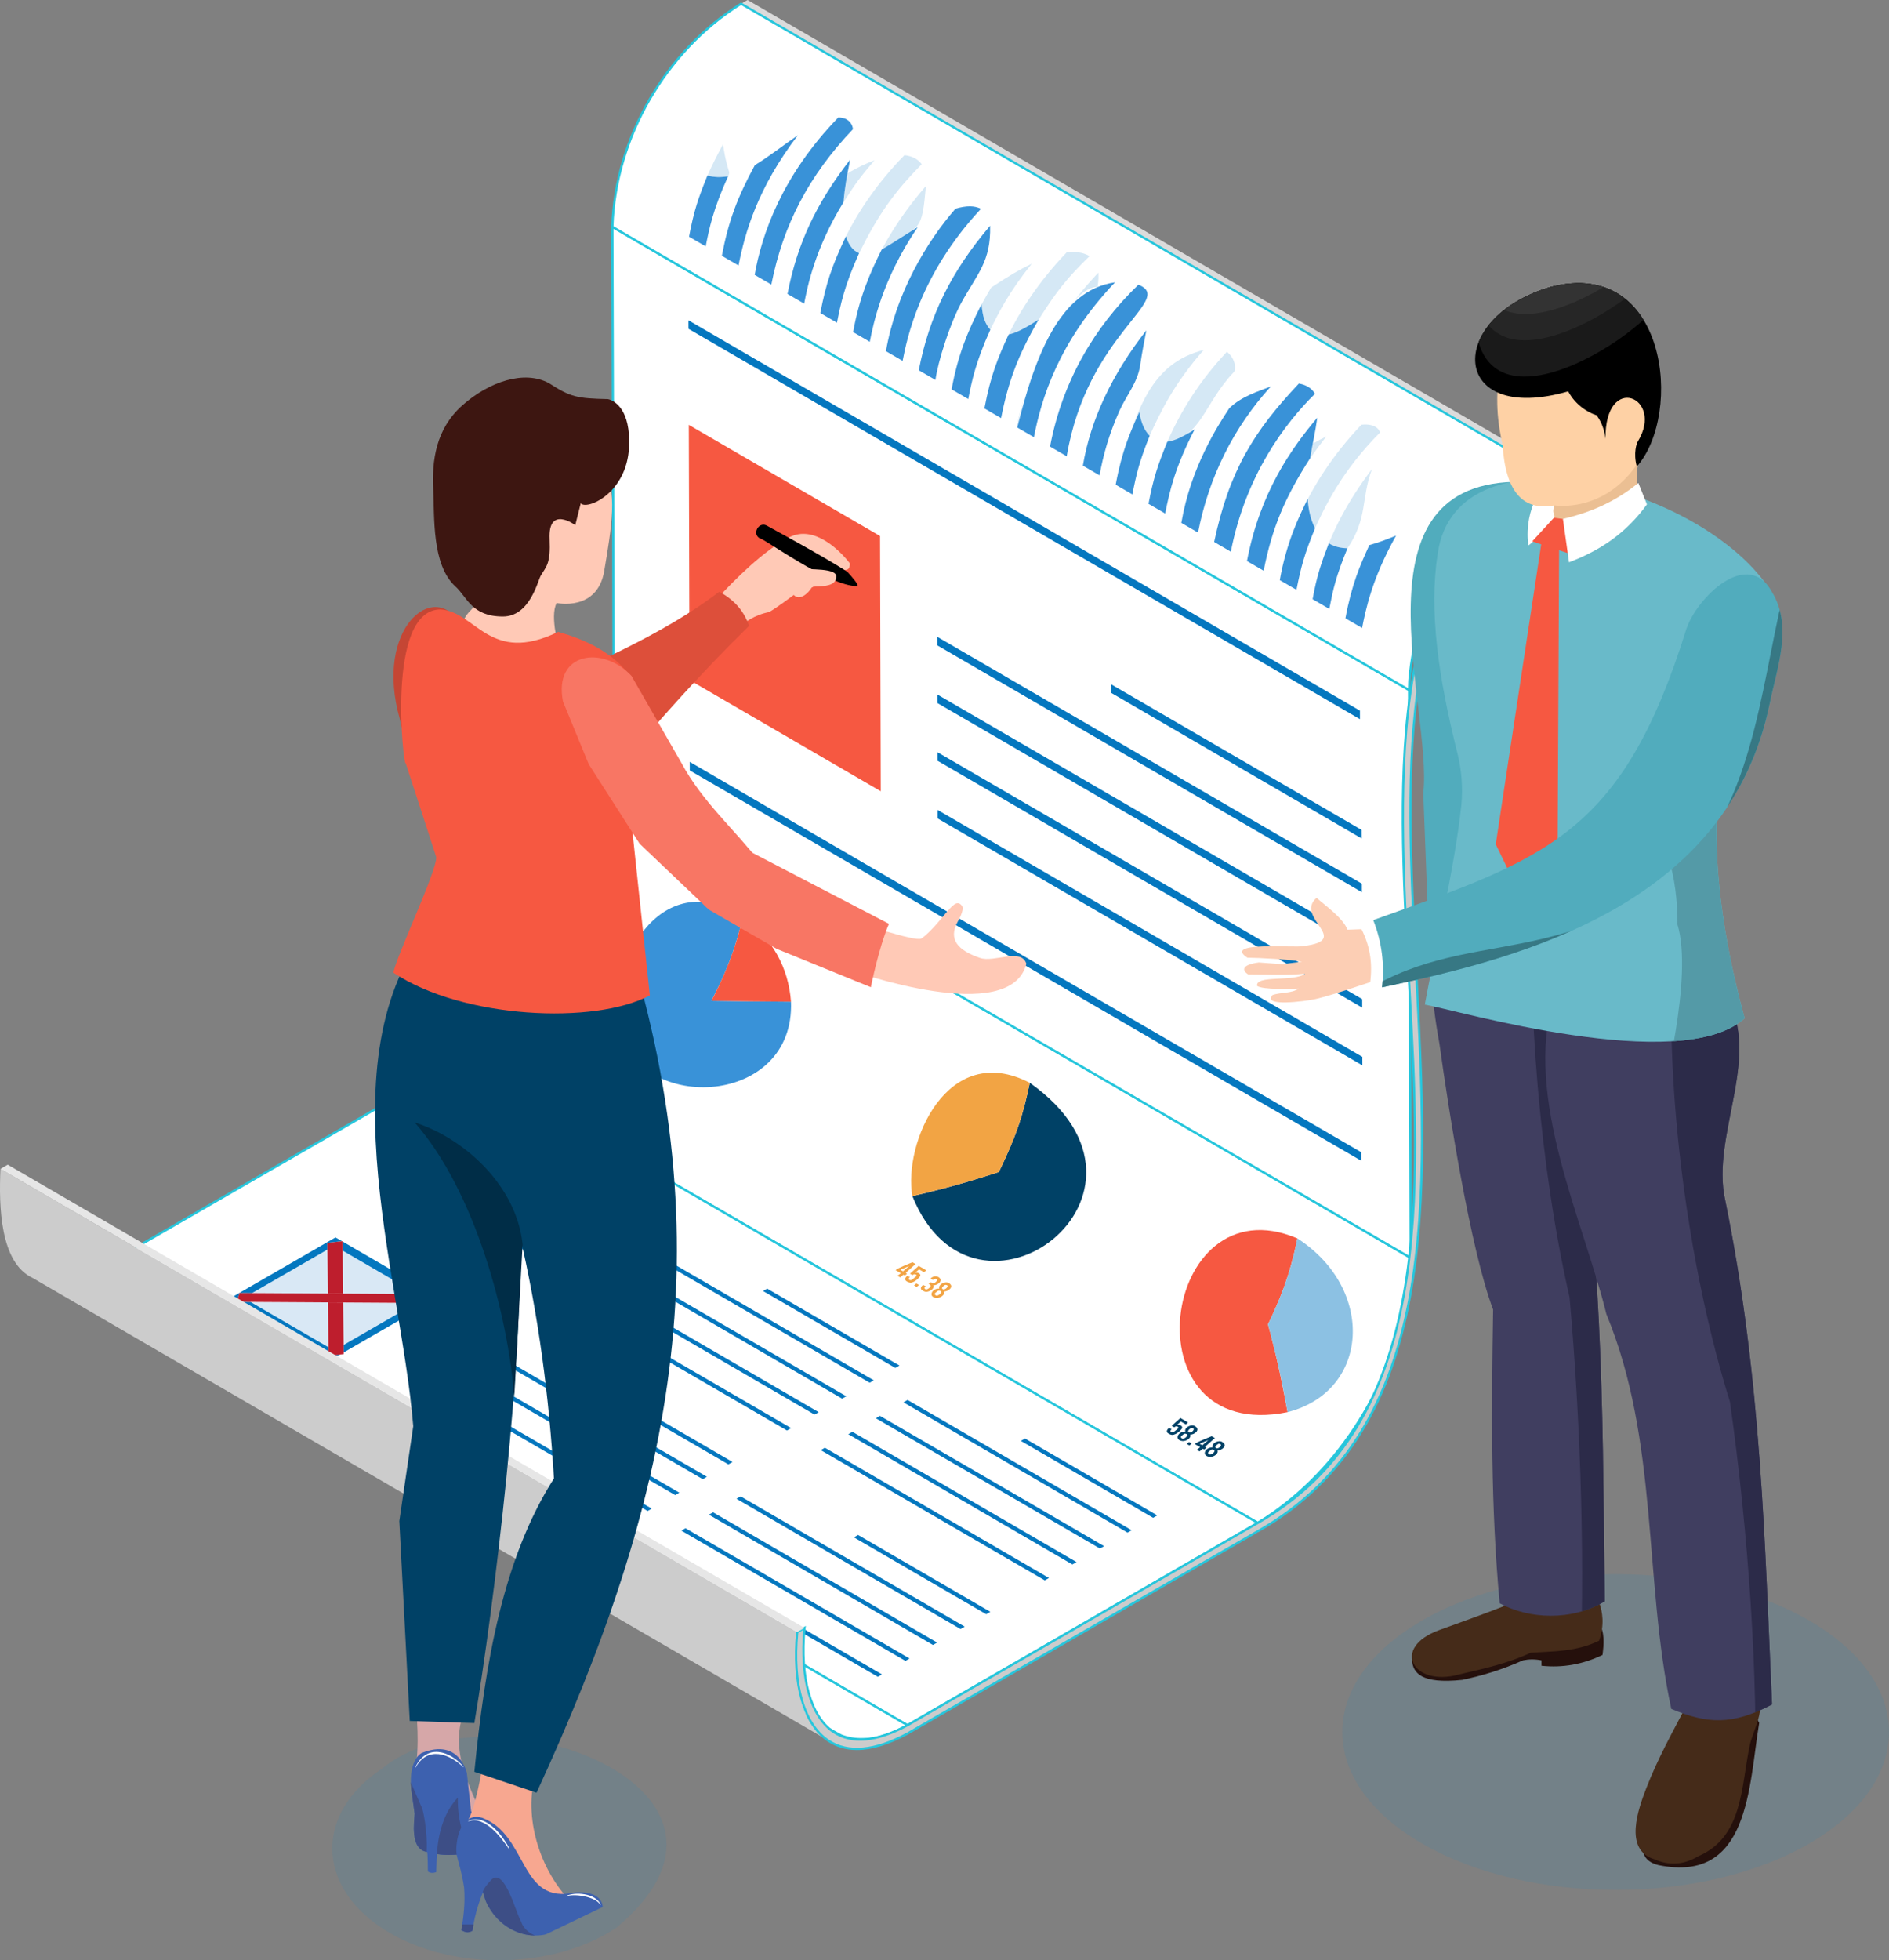 <?xml version="1.0" encoding="UTF-8"?>
<svg xmlns="http://www.w3.org/2000/svg" xmlns:xlink="http://www.w3.org/1999/xlink" version="1.1" viewBox="0 0 835.481 866.661">
  <rect x="0" y="0" width="835.481" height="866.661" fill="#808080" stroke="none"/>
  <!-- Generator: Adobe Illustrator 29.1.0, SVG Export Plug-In . SVG Version: 2.1.0 Build 142)  -->
  <defs>
    <style>
      .st0 {
        fill: #3d1611;
      }

      .st0, .st1, .st2, .st3, .st4, .st5, .st6, .st7, .st8, .st9, .st10, .st11, .st12, .st13, .st14, .st15, .st16, .st17, .st18, .st19, .st20, .st21, .st22, .st23, .st24, .st25, .st26, .st27, .st28 {
        fill-rule: evenodd;
      }

      .st1, .st29 {
        fill: #004166;
      }

      .st2 {
        fill: #f87664;
      }

      .st30 {
        fill: #0477bf;
      }

      .st31 {
        fill: #3992d8;
      }

      .st3, .st32 {
        fill: #fff;
      }

      .st4 {
        fill: #ebbf93;
      }

      .st33 {
        fill: #e6e6e6;
      }

      .st5 {
        fill: #2e8bb6;
        mix-blend-mode: multiply;
        opacity: .15;
      }

      .st6, .st34 {
        fill: #3d61af;
      }

      .st35 {
        fill: #dbdbdb;
      }

      .st7 {
        fill: #377884;
      }

      .st36 {
        fill: #d5e8f5;
      }

      .st8 {
        fill: #2c2b49;
      }

      .st9 {
        fill: #262626;
      }

      .st10 {
        fill: #f7a790;
      }

      .st37 {
        fill: #ccc;
      }

      .st38 {
        isolation: isolate;
      }

      .st11 {
        fill: #25100c;
      }

      .st12, .st39 {
        fill: #69bac9;
      }

      .st40, .st41, .st34, .st39, .st42, .st43 {
        clip-rule: evenodd;
      }

      .st44 {
        clip-path: url(#clippath-1);
      }

      .st45 {
        clip-path: url(#clippath-3);
      }

      .st46 {
        clip-path: url(#clippath-4);
      }

      .st47 {
        clip-path: url(#clippath-2);
      }

      .st48 {
        clip-path: url(#clippath-7);
      }

      .st49 {
        clip-path: url(#clippath-6);
      }

      .st50 {
        clip-path: url(#clippath-5);
      }

      .st41, .st21 {
        fill: #fed1a5;
      }

      .st51, .st23 {
        fill: #f65841;
      }

      .st52 {
        fill: #8cc1e3;
      }

      .st53 {
        fill: #be1e2d;
      }

      .st14 {
        fill: #3d4e86;
      }

      .st15 {
        fill: #002d47;
      }

      .st16 {
        fill: #333;
      }

      .st17 {
        fill: #549aa7;
      }

      .st18 {
        fill: #dd4f3a;
      }

      .st19 {
        fill: #fcceb4;
      }

      .st20 {
        fill: #d6a7a8;
      }

      .st22 {
        fill: #1a1a1a;
      }

      .st54 {
        fill: #d9e8f5;
      }

      .st24 {
        fill: #c54634;
      }

      .st25 {
        fill: #ffc9b6;
      }

      .st26 {
        fill: #452b19;
      }

      .st42, .st28 {
        fill: #51acbd;
      }

      .st55 {
        fill: #26c6dc;
      }

      .st43, .st27 {
        fill: #403e60;
      }

      .st56 {
        clip-path: url(#clippath);
      }

      .st57 {
        fill: #f2a444;
      }
    </style>
    <clipPath id="clippath">
      <path class="st43" d="M663.298,708.851c12.96,7.034,31.781,7.973,46.492-.882-.978-68.623-.141-147.251-12.627-224.432-4.541-28.442,16.839-63.946,1.302-90.329l-61.449,1.583c-6.267,24.974-4.075,46.213-.345,66.776,4.022,29.206,13.692,90.872,23.712,117.429-.721,45.386-1.074,87.289,2.915,129.855h0Z"/>
    </clipPath>
    <clipPath id="clippath-1">
      <path class="st43" d="M739.189,755.553c15.932,6.676,27.038,7.276,44.565-1.978-3.207-69.838-4.579-143.973-20.689-222.751-6.806-29.548,18.173-66.441-1.526-92.858l-74.385,3.265c-13.392,44.364,13.307,98.738,23.3,139.694,23.301,56.436,16.46,117.506,28.733,174.628h0Z"/>
    </clipPath>
    <clipPath id="clippath-2">
      <path class="st39" d="M635.842,245.024c8.282-60.185,122.043-29.064,148.984,18.999-29.278,58.486-33.248,112.111-13.198,186.192-28.229,25.526-127.754-3.751-141.462-6.062,3.834-21.411,13.268-60.191,16.184-88.359.694-7.573.117-15.21-1.705-22.593-8.489-33.699-12.685-63.097-8.803-88.176h0Z"/>
    </clipPath>
    <clipPath id="clippath-3">
      <path class="st41" d="M664.003,160.189c-2.664,12.34-2.254,24.4.552,36.241,1.324,21.785,9.584,29.528,22.912,27.006-.461,1.458-.76,3.122.1,4.619l-.64,9.302,39.401-14.345c-3.156-7.878-3.149-17.712.357-25.691-.001-0,5.013-22.439,5.013-22.439l-43.618-26.067-24.077,11.374h0Z"/>
    </clipPath>
    <clipPath id="clippath-4">
      <path class="st40" d="M693.614,173.021s3.393,7.473,12.51,10.586c0,0,3.372,4.015,3.956,10.427-.332-29.637,26.201-18.374,14.327,1.119-.481.671-2.132,5.138-.459,11.104,20.608-23.325,13.459-92.597-38.033-79.422-46.947,13.714-44.628,61.254,7.699,46.186Z"/>
    </clipPath>
    <clipPath id="clippath-5">
      <path class="st42" d="M607.372,406.796c3.875,9.855,5.02,19.767,3.904,29.725,64.063-13.406,153.198-37.204,171.429-125.446,3.214-15.878,10.357-34.086.996-49.363-10.713-19.584-33.089,2.456-37.801,16.229-28.392,91.137-61.739,101.465-138.528,128.855h0Z"/>
    </clipPath>
    <clipPath id="clippath-6">
      <path class="st34" d="M206.493,783.977s-3.229-15.745-20.024-8.933c0,0-5.719,2.639-4.623,15.711l1.542,11.091c-.051,2.945-2.315,15.829,5.466,16.915q.003-.003.003,0c.376.098.382,8.655.382,8.655,1.115.793,2.367.787,3.697.306,0,0,.164-6.652.306-8.01,4.095.705,8.263.316,12.633,0l6.468-8.623-4.003-10.475-1.849-16.637h0Z"/>
    </clipPath>
    <clipPath id="clippath-7">
      <path class="st34" d="M266.565,843.126l-24.953,12.014s-.316.117-.91.246c-12.565,2.236-24.236-6.847-27.124-18.732-2.392,5.921-3.865,11.546-4.62,16.946-1.586,1.033-3.232.834-4.929-.31,1.097-6.203,1.735-12.45,1.232-18.792-2.199-13.622-4.313-12.94-3.081-20.64,0,0,1.539-12.94,11.088-10.165,20.589,7.737,16.187,38.852,41.268,32.925.013.038.013.035.013.035,0,0,11.438-1.157,12.017,6.471h0Z"/>
    </clipPath>
  </defs>
  <g class="st38">
    <g id="Layer_1">
      <g>
        <g class="st38">
          <g class="st38">
            <g>
              <path class="st32" d="M622.463,573.405c.945-5.703,1.476-11.49,1.474-17.267l-352.398-204.791c-1.45,46.449-28.222,92.623-67.648,117.171l352.398,204.791c35.022-21.423,58.713-59.902,66.173-99.904Z"/>
              <path class="st55" d="M556.296,673.891l-.258-.149-353.117-205.21.706-.439c39.505-24.597,65.966-70.428,67.412-116.761l.026-.838,353.371,205.357v.288c.002,5.566-.496,11.403-1.48,17.349l-.002.01c-7.859,42.14-32.684,79.612-66.404,100.239l-.254.155ZM204.859,468.501l351.424,204.226c33.352-20.513,57.898-57.652,65.689-99.41.958-5.786,1.45-11.468,1.466-16.892l-351.426-204.227c-1.737,46.096-27.998,91.579-67.152,116.302Z"/>
            </g>
            <g>
              <path class="st51" d="M573.822,547.528c-60.359-25.674-76.196,91.362-4.346,76.814-2.097-11.249-4.078-21.875-8.635-38.82,4.761-10.155,9.258-19.747,12.981-37.994"/>
              <path class="st52" d="M573.822,547.528c-2.169,10.123-4.217,19.685-12.981,37.994,3.066,11.832,5.487,21.178,8.635,38.82,36.38-9.282,38.939-54.508,4.346-76.814"/>
              <path class="st31" d="M325.342,403.127c-37.301-19.352-57.926,29.311-51.328,52.555,9.872,36.85,77.623,33.342,75.833-12.815-18.702-.136-22.518-.196-35.163-.396,5.007-9.966,9.736-19.38,13.912-37.257-2.045-1.412-3.137-2.023-3.255-2.088"/>
              <path class="st51" d="M328.597,405.215c-2.333,9.535-4.746,19.394-13.912,37.257,15.473.239,17.46.27,35.163.396-1.15-15.28-8.3-27.949-21.25-37.652"/>
              <path class="st51" d="M268.043,484.157c-.422-.265-.432-.536-.035-.908q1.421-1.267,1.656-1.325c3.045-.084-.938,3.226-1.622,2.233M271.454,481.153c-3.02-1.912-8.361,4.217-3.106,3.832q-1.742,1.473-1.944,1.532c-1.198.264-1.657-.776-.73-1.248l-1.139-.662c-2.383,1.988.514,2.967,1.315,3.026,1.169.087,1.898-.471,2.173-.682,4.598-4.309,5.449-3.628,3.431-5.799"/>
              <path class="st51" d="M277.715,484.934l-3.59-2.086-.973.897,2.44,1.418c-2.326,1.162-5.405,2.757-7.764,3.851l1.226.712c2.651-1.52,6.371-2.759,8.662-4.792"/>
              <polyline class="st51" points="273.2 490.696 272.02 490.01 270.988 490.85 272.167 491.535 273.2 490.696"/>
              <path class="st51" d="M283.589,488.347l-3.375-1.961-3.847,3.441,1.138.662c1.006-.865,1.863-.141,1.833.192-.018.19-.185.345-.276.428q-1.796,1.521-2.01,1.589c-1.342.269-1.614-.831-.655-1.335l-1.236-.581c-2.523,2.105.873,3.017,1.338,3.054,2.072.114,4.652-2.803,4.503-3.126.236-.841-1.425-1.623-2.275-1.283l1.672-1.5,2.237,1.3.953-.879"/>
              <path class="st51" d="M280.794,495.31c-.51-.319-.538-.623-.093-1.019,1.053-.883,1.139-.956,1.504-.988,2.743.111-.536,3.038-1.411,2.007M283.939,492.639c-1.133-.491,1.085-2.036,1.3-1.864,2.241.188-.417,2.68-1.3,1.864M286.784,490.062c-1.611-1.199-4.935.441-4.411,2.357-3.195-.231-5.209,3.772-1.13,4.165,1.885.035,3.936-1.536,3.314-2.895,1.597.195,4.792-2,2.227-3.626"/>
              <path class="st29" d="M455.475,478.752c-3.022,14.105-5.595,22.703-13.709,39.443-11.094,3.514-21.572,6.834-38.237,10.634,27.725,68.626,120.984-1.297,51.946-50.077"/>
              <path class="st57" d="M455.475,478.752c-36.587-18.982-56.08,26.832-51.946,50.077,11.551-2.772,21.527-5.166,38.237-10.634,6.783-14.101,10.187-22.698,13.709-39.443"/>
              <path class="st57" d="M398.233,561.398l3.831-1.647-2.663,2.325-1.168-.679M404.933,558.865l-1.377-.8c-.777.39-7.07,2.749-7.4,3.517l2.266,1.317-1.437,1.174,1.162.675,1.437-1.174.627.365.979-.821-.627-.365,4.37-3.887"/>
              <path class="st57" d="M409.644,561.603l-3.317-1.928-3.847,3.441,1.115.648c.997-.857,1.841-.149,1.81.179-.018.19-.186.345-.276.428q-1.796,1.521-2.009,1.59c-1.341.275-1.578-.827-.634-1.322l-1.212-.567c-2.52,2.103.827,2.99,1.287,3.024,2.01.202,4.709-2.963,4.494-3.132.246-.838-1.404-1.604-2.237-1.261l1.672-1.5,2.202,1.28.953-.879"/>
              <polyline class="st57" points="406.464 568.141 405.303 567.466 404.27 568.305 405.432 568.98 406.464 568.141"/>
              <path class="st57" d="M415.158,564.665c-1.27-.706-2.545-.425-3.596.606l1.115.648c1.365-1.228,1.846-.02,1.835.095-.681,1.233-1.818,1.701-2.827.864l-.97.843c2.197.744-.37,2.306-.852,2.353-1.138.062-1.294-.947-.404-1.411l-1.212-.567c-2.562,2.139.842,3.023,1.309,3.056,1.861-.008,3.946-1.586,3.268-2.937,1.564.252,4.748-1.949,2.333-3.55"/>
              <path class="st57" d="M413.798,572.603c-.51-.318-.533-.611-.081-1.012,1.053-.883,1.139-.956,1.5-.991,2.72.103-.584,3.015-1.418,2.002M416.943,569.933c-1.12-.484,1.107-2.031,1.308-1.86,2.221.185-.454,2.664-1.308,1.86M419.788,567.355c-1.584-1.185-4.892.487-4.394,2.367-3.136-.215-5.226,3.744-1.169,4.142,1.869.022,3.912-1.547,3.318-2.893,1.56.177,4.755-2.021,2.244-3.616"/>
              <path class="st29" d="M525.44,628.896l-3.375-1.961-3.847,3.441,1.138.661c1.007-.865,1.863-.141,1.833.192-.018.19-.185.345-.276.428q-1.796,1.521-2.01,1.589c-1.342.27-1.614-.831-.655-1.335l-1.236-.581c-2.523,2.105.873,3.017,1.339,3.054,2.073.112,4.651-2.8,4.503-3.126.238-.841-1.428-1.622-2.275-1.283l1.672-1.5,2.237,1.3.953-.879"/>
              <path class="st29" d="M522.646,635.859c-.511-.319-.538-.623-.093-1.019,1.053-.883,1.139-.956,1.504-.988,2.744.111-.536,3.038-1.411,2.007M525.791,633.188c-1.133-.491,1.085-2.036,1.3-1.864,2.241.188-.417,2.68-1.3,1.864M528.636,630.611c-1.611-1.199-4.935.441-4.411,2.357-3.195-.231-5.209,3.772-1.13,4.165,1.885.035,3.936-1.536,3.314-2.895,1.596.195,4.792-2,2.227-3.626"/>
              <polyline class="st29" points="527.083 638.236 525.903 637.551 524.871 638.391 526.05 639.076 527.083 638.236"/>
              <path class="st29" d="M530.574,638.306l3.86-1.63-2.663,2.325-1.197-.695M537.32,635.8l-1.406-.817c-.778.387-7.109,2.724-7.435,3.496l2.312,1.344-1.437,1.174,1.179.685,1.437-1.174.633.368.979-.821-.633-.368,4.37-3.887"/>
              <path class="st29" d="M534.694,642.861c-.515-.321-.544-.626-.099-1.022,1.074-.901,1.138-.955,1.504-.988,2.744.109-.537,3.034-1.406,2.01M537.84,640.19c-1.135-.489,1.089-2.037,1.298-1.866,2.24.189-.412,2.681-1.298,1.866M540.685,637.613c-1.613-1.203-4.949.437-4.411,2.357-3.212-.234-5.204,3.761-1.132,4.164,1.878.034,3.933-1.543,3.316-2.894,1.591.188,4.783-2.004,2.227-3.626"/>
            </g>
          </g>
          <g class="st38">
            <g>
              <polygon class="st32" points="203.891 468.517 48.955 557.97 401.353 762.761 556.289 673.309 203.891 468.517"/>
              <path class="st55" d="M401.352,763.34l-.25-.145L47.957,557.969l155.935-90.03.25.145,353.145,205.226-155.936,90.029ZM49.952,557.971l351.401,204.212,153.939-88.875-351.402-204.213-153.938,88.876Z"/>
            </g>
            <g>
              <polyline class="st30" points="397.829 603.736 339.32 569.735 337.487 570.793 395.995 604.794 397.829 603.736"/>
              <polyline class="st30" points="386.492 610.281 287.38 552.684 285.546 553.742 384.658 611.34 386.492 610.281"/>
              <polyline class="st30" points="374.3 617.32 275.188 559.723 273.354 560.781 372.466 618.379 374.3 617.32"/>
              <polyline class="st30" points="362.108 624.359 262.996 566.762 261.157 567.823 360.269 625.421 362.108 624.359"/>
              <polyline class="st30" points="349.916 631.398 250.804 573.801 248.966 574.862 348.077 632.46 349.916 631.398"/>
              <polyline class="st30" points="511.853 669.999 453.349 636 451.515 637.059 510.019 671.058 511.853 669.999"/>
              <polyline class="st30" points="500.515 676.545 401.408 618.95 399.574 620.008 498.682 677.603 500.515 676.545"/>
              <polyline class="st30" points="488.324 683.584 389.216 625.989 387.383 627.047 486.49 684.642 488.324 683.584"/>
              <polyline class="st30" points="476.132 690.623 377.024 633.028 375.186 634.089 474.293 691.684 476.132 690.623"/>
              <polyline class="st30" points="463.94 697.662 364.832 640.067 362.994 641.128 462.101 698.723 463.94 697.662"/>
              <polyline class="st30" points="323.989 646.367 265.48 612.366 263.642 613.428 322.15 647.429 323.989 646.367"/>
              <polyline class="st30" points="312.651 652.913 213.54 595.316 211.701 596.377 310.813 653.975 312.651 652.913"/>
              <polyline class="st30" points="300.46 659.952 201.348 602.355 199.509 603.416 298.621 661.014 300.46 659.952"/>
              <polyline class="st30" points="288.262 666.994 189.151 609.396 187.317 610.455 286.429 668.052 288.262 666.994"/>
              <polyline class="st30" points="276.071 674.033 176.959 616.435 175.125 617.494 274.237 675.091 276.071 674.033"/>
              <polyline class="st30" points="438.012 712.631 379.508 678.632 377.67 679.694 436.174 713.692 438.012 712.631"/>
              <polyline class="st30" points="426.675 719.176 327.568 661.581 325.729 662.643 424.837 720.238 426.675 719.176"/>
              <polyline class="st30" points="414.483 726.215 315.376 668.62 313.537 669.682 412.645 727.277 414.483 726.215"/>
              <polyline class="st30" points="402.286 733.258 303.179 675.662 301.345 676.721 400.453 734.316 402.286 733.258"/>
              <polyline class="st30" points="390.095 740.296 290.987 682.701 289.154 683.76 388.261 741.355 390.095 740.296"/>
              <path class="st54" d="M259.508,532.551c-19.352-.336-41.009,1.811-59.452,4.198,1.03-5.125.48-10.209-2.748-14.593l-16.936,9.778,39.972,23.229,39.164-22.612M256.544,529.827l-36.143-21.004-19.948,11.517c3.573,3.31,6.031,7.142,6.2,11.881,16.344-2.278,33.632-3.48,49.891-2.394"/>
              <path class="st30" d="M264.976,532.717c-1.798-.079-3.623-.134-5.468-.166l-39.164,22.612-39.972-23.229,16.936-9.778c-.533-.783-1.122-1.55-1.762-2.3l-21.491,12.408,45.703,26.56,45.219-26.107M265.019,530.749l-44.026-25.585-22.916,13.23c.848.623,1.641,1.272,2.377,1.945l19.948-11.517c6.025,2.943,37.615,24.24,44.617,21.927"/>
              <path class="st54" d="M145.051,575.822l-34.27-.209,34.468,20.03-.197-19.821M184.147,576.061l-32.358-.198.187,18.772,32.172-18.574M144.818,552.461l-33.346,19.252,33.54.205-.194-19.457M184.639,572.16l-33.078-19.223.189,19.022,32.889.201"/>
              <path class="st30" d="M151.31,548.789l-2.93-1.702-46.939,27.1,45.703,26.56,3.279-1.893-5.138.555-.037-3.766-34.468-20.03-6.135-.037,1.287-3.896,5.541.034,33.346-19.252-.029-2.967,6.521-.705M194.083,573.647l-42.563-24.735.04,4.025,33.078,19.223,5.593.034-1.287,3.896-4.798-.029-32.172,18.574.033,3.304,42.075-24.292"/>
              <path class="st53" d="M278.377,533.862c-22.865-7.024-48.096-4.53-71.723-1.642-.533-9.752-10.04-15.925-18.618-18.992,7.976,5.326,14.531,13.683,12.02,23.521,24.695-3.071,53.023-6.056,78.321-2.887"/>
              <path class="st53" d="M151.788,575.863l-6.737-.041c.027,2.719.213,21.384.234,23.587,1.17-.127,5.648-.61,6.73-.727-.025-2.571-.198-19.867-.227-22.819M151.519,548.767c-.244.026-6.487.701-6.73.727.012,1.21.205,20.579.223,22.424l6.737.041c-.031-3.115-.203-20.505-.231-23.192"/>
              <path class="st53" d="M190.232,572.194c-24.663-.151-59.63-.365-84.3-.515l-1.287,3.896c24.638.151,59.677.365,84.3.515l1.287-3.896"/>
            </g>
          </g>
          <g>
            <path class="st32" d="M392.795,766.757c2.97-1.042,5.812-2.425,8.558-3.996L48.955,557.97c-9.54,5.563-22.087,9.008-32.245,3.133l.001.001c-.001-0-.001-0-.001-.001,3.006,1.445,352.4,205.374,355.4,206.23,6.631,2.613,14.105,1.814,20.685-.576Z"/>
            <path class="st55" d="M381.056,769.469c-2.964,0-6.067-.464-9.13-1.671-1.76-.5-112.161-64.728-245.356-142.272-57.215-33.309-103.132-60.041-109.373-63.582-.247-.131-.492-.267-.738-.409l.467-.883c.067.032.299.16.69.382,11.809,6.298,25.625-.312,31.087-3.496l.252-.146.251.145,353.148,205.227-.752.431c-3.048,1.744-5.875,3.063-8.641,4.033-3.219,1.169-7.4,2.241-11.904,2.241ZM22.83,564.034c14.728,8.516,55.364,32.173,104.243,60.629,102.327,59.572,242.469,141.159,245.192,142.196,5.821,2.291,13.041,2.085,20.358-.572l.005-.002c2.478-.869,5.01-2.026,7.717-3.53L48.954,558.548c-4.883,2.808-15.627,7.881-26.124,5.485Z"/>
          </g>
          <g class="st38">
            <g>
              <polygon class="st32" points="623.225 305.084 270.827 100.293 271.539 351.347 623.937 556.138 623.225 305.084"/>
              <path class="st55" d="M624.44,557.009l-.754-.438-352.646-204.936-.001-.287-.714-251.925.753.438,352.647,204.935.001.287.714,251.926ZM272.038,351.059l351.396,204.209-.707-249.896L271.33,101.163l.709,249.895Z"/>
            </g>
            <g>
              <polyline class="st30" points="601.481 314.202 304.513 141.623 304.524 145.388 601.492 317.967 601.481 314.202"/>
              <polyline class="st30" points="602.035 509.424 305.067 336.845 305.077 340.616 602.045 513.195 602.035 509.424"/>
              <polyline class="st51" points="389.233 236.994 304.644 187.837 304.964 300.671 389.553 349.829 389.233 236.994"/>
              <polyline class="st30" points="602.27 366.961 491.388 302.523 491.399 306.294 602.281 370.731 602.27 366.961"/>
              <polyline class="st30" points="602.337 390.692 414.502 281.534 414.513 285.305 602.348 394.463 602.337 390.692"/>
              <polyline class="st30" points="602.41 416.216 414.574 307.058 414.585 310.829 602.42 419.986 602.41 416.216"/>
              <polyline class="st30" points="602.482 441.739 414.647 332.582 414.657 336.346 602.493 445.504 602.482 441.739"/>
              <polyline class="st30" points="602.554 467.263 414.719 358.105 414.73 361.87 602.565 471.028 602.554 467.263"/>
            </g>
          </g>
          <polygon class="st35" points="680.169 206.446 327.771 1.655 330.638 0 683.036 204.791 680.169 206.446"/>
          <g class="st38">
            <g>
              <path class="st32" d="M623.333,300.965c2.925-37.615,24.666-74.587,56.836-94.518L327.771,1.655c-33.183,20.662-55.727,59.538-56.944,98.638l352.398,204.791c-.002-1.363.032-2.748.108-4.12Z"/>
              <path class="st55" d="M623.727,305.954l-.752-.438L270.318,100.576l.01-.298c1.223-39.302,23.668-78.18,57.179-99.047l.255-.159.26.151,353.119,205.21-.708.439c-31.451,19.486-53.667,56.433-56.601,94.127-.072,1.309-.108,2.683-.106,4.085l.001.87ZM271.337,100.011l351.393,204.207c.011-1.123.046-2.223.104-3.28l.001-.011c2.933-37.721,25.025-74.703,56.366-94.464L327.78,2.239c-33.009,20.68-55.129,58.997-56.444,97.772Z"/>
            </g>
            <g>
              <path class="st36" d="M604.999,242.333c-3.426,7.746-7.309,16.525-9.933,31.031l7.374,4.285-7.374-4.285c1.501-7.64,3.203-16.3,9.933-31.031"/>
              <path class="st36" d="M606.825,207.336c-9.699,12.959-21.45,31.216-26.275,57.593l7.374,4.285-7.374-4.285c1.631-8.303,2.927-14.108,7.154-24.698,2.571,1.456,4.886,2.066,8.257,2.175,9.092-13.447,5.935-21.994,10.864-35.069"/>
              <path class="st36" d="M608.279,188.679c-1.276-.647-2.703-1.205-6.109-.923-26.009,27.337-33.804,54.8-36.136,68.738l7.374,4.285-7.374-4.285c1.574-8.009,3.729-18.978,12.329-35.882.432,5.438,1.376,9.19,3.259,12.948,4.041-8.79,11.562-25.151,28.772-42.359-.23-.561-.71-1.728-2.115-2.522"/>
              <path class="st36" d="M586.587,192.973c-2.007.996-3.744,1.922-5.995,3.194-.497,2.644-.801,4.381-1.123,6.408,2.073-2.926,4.917-6.771,7.118-9.602"/>
              <path class="st36" d="M546.81,208.857c-3.395,7.721-7.243,16.472-9.808,30.765l7.374,4.285-7.374-4.285c1.496-7.612,3.191-16.239,9.808-30.764"/>
              <path class="st36" d="M543.693,180.494c-5.076,7.752-16.962,25.905-21.207,50.692l7.374,4.285-7.374-4.285c1.481-7.536,5.414-27.553,21.207-50.692"/>
              <path class="st36" d="M542.627,155.517c-6.867,7.478-27.763,30.236-34.657,67.233l7.374,4.285-7.374-4.285c2.019-10.274,3.579-15.967,8.317-27.457,15.097-2.018,16.115-16.766,29.383-30.758.831-.561,1.352-5.523-3.043-9.018"/>
              <path class="st36" d="M532.382,154.706c-23.184,5.966-30.243,25.72-38.928,59.608l7.374,4.285-7.374-4.285c1.671-8.506,3.25-16.54,10.44-32.097.894,4.953,2.223,7.99,4.587,10.48,4.76-10.649,10.924-23.245,23.901-37.991"/>
              <path class="st36" d="M481.044,153.882c-7.925,13.873-13.186,25.449-16.621,43.561l7.374,4.285-7.374-4.285c3.255-16.565,7.604-27.964,16.621-43.561"/>
              <path class="st36" d="M485.774,120.538c-19.361,20.482-30.758,42.238-35.868,68.469l7.374,4.285-7.374-4.285c-.358-7.888,19.48-62.404,35.562-62.106.44-3.345.399-4.861.305-6.363"/>
              <path class="st36" d="M481.524,113.025c-2.669-1.449-5.508-1.852-9.797-1.391-24.795,25.936-33.446,51.804-36.337,68.938l7.374,4.286-7.374-4.286c1.978-10.066,3.792-17.778,10.715-32.667,3.474-.827,6.577-2.371,13.281-6.609,7.976-12.632,12.6-18.398,22.49-28.042-.105-.07-.242-.168-.352-.229"/>
              <path class="st36" d="M456.321,116.59c-5.587,2.708-9.944,5.267-17.932,10.529-4.518,7.689-13.918,23.69-17.51,45.02l7.37,4.283-7.37-4.283c2.085-10.613,4.522-20.77,13.253-37.634.413,5.436,1.536,8.697,3.877,11.254,3.954-8.012,8.044-16.297,18.311-29.169"/>
              <path class="st36" d="M404.861,118.081c-5.12,10.164-9.967,20.656-13.014,37.186l7.37,4.283-7.37-4.283c2.074-10.556,4.485-20.639,13.014-37.186"/>
              <path class="st36" d="M409.524,82.229c-17.554,20.283-28.385,42.019-32.192,64.602l7.37,4.283-7.37-4.283c4.474-22.769,11.819-35.146,12.642-36.482,17.735-10.795,17.648-7.913,19.551-28.12"/>
              <path class="st36" d="M404.88,70.104c-1.61-.871-2.79-1.236-4.857-1.503-25.175,25.788-34.13,52.188-37.208,69.795l7.37,4.283-7.37-4.283c2.455-12.496,4.537-19.502,11.339-33.936,1.277,4.018,3.077,6.317,5.839,7.454,8.351-16.884,15.335-26.802,27.68-39.303-.391-.519-1.204-1.599-2.793-2.507"/>
              <path class="st36" d="M386.766,70.87c-3.881,1.465-7.337,3.123-11.929,5.725-.968,5.298-1.445,8.768-1.76,12.804,5.131-7.936,6.912-10.578,13.69-18.529"/>
              <path class="st36" d="M327.305,86.28c-4.158,10.357-5.997,15.965-8.037,26.809l7.374,4.285-7.374-4.285c2-10.179,3.515-15.759,8.037-26.808"/>
              <path class="st36" d="M319.778,63.814c-4.071,7.513-11.647,21.499-15.027,40.839l7.374,4.286-7.374-4.286c2.006-10.211,3.536-15.829,8.131-27.027,3.124.791,5.869.875,9.177.281.266-.558.607-1.431.413-2.018-1.698-5.127-2.447-10.357-2.694-12.075"/>
              <path class="st31" d="M322.059,77.907c-3.308.594-6.052.509-9.177-.281-4.036,10.002-5.902,15.246-8.131,27.027l7.374,4.286c1.501-7.641,3.203-16.3,9.933-31.031"/>
              <path class="st31" d="M352.917,59.781c-6.39,4.365-12.454,9.201-19.064,13.249-7.784,14.435-11.618,24.589-14.585,40.059l7.374,4.285c2.862-14.568,8.436-34.28,26.275-57.593"/>
              <path class="st31" d="M374.549,52.85c-1.182-.637-2.136-.866-3.779-.904-25.079,25.827-33.956,52.092-36.986,69.578l7.375,4.286c5.193-26.432,16.669-48.267,36.114-68.716-.146-1.065-.695-3.031-2.723-4.244"/>
              <path class="st31" d="M375.994,70.59c-15.128,19.507-23.411,37.262-27.695,59.37l7.374,4.285c1.552-7.899,4.781-24.335,17.403-44.846.501-6.423,1.463-11.351,2.918-18.809"/>
              <path class="st31" d="M374.155,104.46c-6.375,13.537-8.706,20.514-11.339,33.936l7.37,4.283c1.496-7.612,3.191-16.239,9.808-30.764-3.526-1.418-4.973-4.729-5.839-7.454"/>
              <path class="st31" d="M405.907,100.422q-14.702,9.294-15.934,9.928c-5.014,10.099-9.754,20.488-12.642,36.482l7.37,4.283c1.481-7.536,5.414-27.553,21.207-50.692"/>
              <path class="st31" d="M433.873,92.316c-2.989-1.431-6.247-1.452-11.243-.073-12.799,14.616-26.402,37.523-30.783,63.024l7.37,4.283c1.855-9.44,7.499-38.166,34.657-67.233"/>
              <path class="st31" d="M437.917,99.809c-17.177,20.156-26.909,39.861-31.554,63.894l7.37,4.283c1.106-8.021,6.23-24.452,11.37-33.995,7.262-13.203,13.178-18.314,12.815-34.181"/>
              <path class="st31" d="M434.132,134.504c-6.383,12.556-10.385,22.273-13.253,37.634l7.37,4.283c1.493-7.601,3.186-16.216,9.761-30.663-2.341-2.558-3.465-5.818-3.877-11.254"/>
              <path class="st31" d="M459.386,141.296c-6.703,4.238-9.806,5.782-13.281,6.609-4.799,10.47-7.915,17.893-10.715,32.667l7.374,4.286c3.255-16.565,7.604-27.964,16.621-43.561"/>
              <path class="st31" d="M493.148,124.823c-24.892,3.55-35.512,33.463-43.242,64.184l7.374,4.285c3.26-16.59,10.524-41.738,35.868-68.469"/>
              <path class="st31" d="M503.918,126.038c-.115-.06-.267-.143-.385-.199-19.396,18.68-33.61,42.549-39.111,71.603l7.374,4.285c9.065-53.947,47.493-68.984,32.122-75.69"/>
              <path class="st31" d="M507.011,146.047c-15.243,19.472-24.688,39.602-28.072,59.832l7.374,4.285c1.7-9.327,4.153-18.018,8.745-28.43,3.032-6.792,8.15-12.635,9.234-20.312.73-5.192,1.764-10.21,2.719-15.375"/>
              <path class="st31" d="M503.894,182.217c-3.894,8.601-7.573,16.726-10.44,32.097l7.374,4.285c1.817-9.248,3.164-14.818,7.653-25.902-2.364-2.491-3.693-5.527-4.587-10.48"/>
              <path class="st31" d="M528.358,189.849c-5.623,3.546-8.668,4.919-12.071,5.444-4.258,10.445-6.155,16.163-8.317,27.457l7.374,4.285c2.074-10.556,4.485-20.64,13.014-37.186"/>
              <path class="st31" d="M562.053,170.869c-5.302,2.114-12.762,4.197-18.36,9.624-5.075,7.753-16.961,25.906-21.206,50.693l7.374,4.285c4.843-24.649,15.674-46.385,32.193-64.602"/>
              <path class="st31" d="M578.436,170.964c-.71-.395-1.784-.991-3.946-1.409-20.005,21.157-30.82,38.669-37.488,70.067l7.374,4.285c6.668-33.936,23.914-56.686,37.208-69.795-.478-.796-1.202-1.999-3.148-3.149"/>
              <path class="st31" d="M582.61,184.683c-11.453,13.589-25.337,33.074-31.092,63.375l7.374,4.285c3.677-18.715,9.254-32.203,20.577-49.768.948-5.982,2.356-11.882,3.141-17.893"/>
              <path class="st31" d="M578.363,220.611c-3.944,8.042-9.345,19.055-12.329,35.882l7.374,4.285c2.012-10.239,3.555-15.891,8.214-27.219-1.884-3.759-2.828-7.51-3.259-12.948"/>
              <path class="st31" d="M595.961,242.406c-1.449-.047-4.842-.157-8.257-2.175-3.23,8.472-5.324,14.362-7.154,24.698l7.374,4.285c1.781-9.063,2.947-14.372,8.037-26.809"/>
              <path class="st31" d="M617.467,236.812c-4.961,2.026-8.277,3.199-11.83,4.183-3.985,8.792-7.703,16.96-10.571,32.37l7.374,4.285c1.493-7.599,4.272-21.745,15.027-40.839"/>
            </g>
          </g>
          <path class="st37" d="M352.656,738.695l-.049-17.109L.21,516.795c-.753,16.58-.197,41.48,14.229,48.218-.002.001,352.396,204.792,352.396,204.792-8.721-5.068-14.135-15.831-14.179-31.11Z"/>
          <g>
            <path class="st37" d="M683.036,204.791l.01,3.69c-137.016,79.103,29.458,380.239-126.75,468.515.004.002-154.933,89.455-154.933,89.455-38.679,20.87-52.137-10.121-48.756-44.865l3.212-1.854c-3.056,32.238,8.334,63.006,45.535,43.029-.002 0,154.935-89.452,154.935-89.452,152.708-87.114-15.942-383.979,126.747-468.517Z"/>
            <path class="st55" d="M379.024,773.74c-4.86,0-9.185-1.25-12.95-3.752-10.986-7.301-16.206-25.413-13.964-48.45l.025-.256,4.274-2.468-.092.965c-2.075,21.883,2.659,38.912,12.661,45.556,7.87,5.226,18.683,4.212,32.14-3.014l.043.08c.586-.444,2.222-1.389,6.601-3.917l148.278-85.607c77.36-44.132,71.9-143.477,66.619-239.55-2.536-46.124-5.157-93.819,1.698-134.049,7.692-45.135,26.803-76.182,58.424-94.917l.752-.446.015,4.854-.251.145c-66.009,38.108-61.351,126.923-56.419,220.953,5.204,99.228,10.585,201.835-70.335,247.564l-.035-.062c-.548.399-2.12,1.308-6.618,3.905l-148.276,85.609c-8.467,4.569-16.017,6.855-22.589,6.855ZM353.081,721.891c-2.143,22.539,2.915,40.197,13.547,47.264,8.525,5.665,20.133,4.607,34.498-3.144,1.531-.884,154.407-89.147,154.917-89.445,80.389-45.43,75.024-147.722,69.836-246.646-2.489-47.473-4.841-92.312,1.66-131.319,7.358-44.152,24.84-72.888,55.007-90.407l-.007-2.523c-30.906,18.622-49.617,49.306-57.195,93.775-6.837,40.12-4.219,87.757-1.687,133.826,5.298,96.377,10.776,196.036-67.119,240.472-1.544.892-154.631,89.275-154.932,89.45-13.822,7.422-24.981,8.42-33.181,2.974-10.165-6.752-15.07-23.728-13.19-45.52l-2.153,1.244Z"/>
          </g>
          <polygon class="st33" points="352.607 721.586 .21 516.795 3.421 514.941 355.819 719.732 352.607 721.586"/>
        </g>
        <g>
          <path class="st5" d="M800.072,815.13c-47.213,27.259-123.761,27.258-170.974-0-47.213-27.259-47.214-71.454-.001-98.712,47.213-27.259,123.761-27.258,170.974 0,47.213,27.259,47.214,71.454.001,98.712Z"/>
          <path class="st11" d="M707.213,717.283c2.639,4.692,2.153,9.54,1.566,14.394-8.597,4.167-17.593,5.786-26.996,4.798v-2.399c-2.951-.575-5.653-.527-8.158,0-9.18,4.096-18.105,6.807-26.869,8.636-18.233,1.919-21.799-3.111-22.246-8.636,18.653-16.443,53.281-12.485,82.703-16.793Z"/>
          <path class="st26" d="M703.374,701.449s8.924,10.111,3.839,23.99c-10.372,4.9-19.584,4.562-30.228,5.278-9.624,4.545-20.546,7.041-31.669,9.596-20.363,5.679-30.364-11.853-8.635-19.672,13.855-5.035,27.519-9.712,42.223-16.313l24.47-2.879Z"/>
          <path class="st11" d="M774.234,754.543l3.839,7.197c-4.68,27.881-4.148,71.154-44.623,62.855-28.711-7.094,42.223-68.048,40.784-70.052h0Z"/>
          <path class="st26" d="M746.405,753.103c-6.496,12.319-13.295,24.564-18.31,37.581-3.338,8.752-10.316,27.325,3.83,31.411,6.57,2.927,13.068,2.285,19.178-1.412,19.771-8.443,18.969-30.663,22.652-48.388,1.175-6.862,8.431-17.959,2.4-23.51-9.594-3.149-20.238-3.37-30.229-1.919-2.064.299-.341,4.32.479,6.236h0Z"/>
          <g>
            <path class="st27" d="M663.298,708.851c12.96,7.034,31.781,7.973,46.492-.882-.978-68.623-.141-147.251-12.627-224.432-4.541-28.442,16.839-63.946,1.302-90.329l-61.449,1.583c-6.267,24.974-4.075,46.213-.345,66.776,4.022,29.206,13.692,90.872,23.712,117.429-.721,45.386-1.074,87.289,2.915,129.855h0Z"/>
            <g class="st56">
              <path class="st8" d="M678.13,383.807c-3.353,60.273,3.317,134.188,16.057,189.732,5.264,58.844,6.898,122.919,4.452,169.781l26.505-14.447c5.958-98.361.358-248.666,7.411-345.996l-54.425.93h0Z"/>
            </g>
          </g>
          <g>
            <path class="st27" d="M739.189,755.553c15.932,6.676,27.038,7.276,44.565-1.978-3.207-69.838-4.579-143.973-20.689-222.751-6.806-29.548,18.173-66.441-1.526-92.858l-74.385,3.265c-13.392,44.364,13.307,98.738,23.3,139.694,23.301,56.436,16.46,117.506,28.733,174.628h0Z"/>
            <g class="st44">
              <path class="st8" d="M739.382,430.55c-2.047,60.865,8.52,134.089,25.749,189.22,8.332,58.678,12.439,122.685,11.031,169.596l31.627-15.168c3.949-98.53-7.825-248.612-2.51-346.07l-65.897,2.422h0Z"/>
            </g>
          </g>
          <path class="st28" d="M632.327,424.239l-2.831-73.521c4.307-38.061-33.663-139.149,43.818-137.686-4.201,21.04-9.912,66.772-12.044,88.397,14.357,75.101,21.569,54.692-2.805,129.587l-26.138-6.776h0Z"/>
          <g>
            <path class="st12" d="M635.842,245.024c8.282-60.185,122.043-29.064,148.984,18.999-29.278,58.486-33.248,112.111-13.198,186.192-28.229,25.526-127.754-3.751-141.462-6.062,3.834-21.411,13.268-60.191,16.184-88.359.694-7.573.117-15.21-1.705-22.593-8.489-33.699-12.685-63.097-8.803-88.176h0Z"/>
            <g class="st47">
              <path class="st17" d="M735.006,485.143s14.071-53.203,6.903-76.412c0,0,.935-36.426-14.762-43.58l25.9-84.302s13.279-27.899,38.115-24.113c24.833,3.785,35.292,105.208,35.292,105.208l-17.982,97.401-73.465,25.799h0Z"/>
            </g>
          </g>
          <polygon class="st23" points="681.772 239.885 689.577 240.887 688.906 376.045 672.713 396.274 661.555 373.283 681.772 239.885 681.772 239.885"/>
          <path class="st3" d="M690.017,229.984l-13.99,11.172s-2.695-13.127,6.17-25.745l5.072,3.725,2.747,10.848h0Z"/>
          <g>
            <path class="st21" d="M664.003,160.189c-2.664,12.34-2.254,24.4.552,36.241,1.324,21.785,9.584,29.528,22.912,27.006-.461,1.458-.76,3.122.1,4.619l-.64,9.302,39.401-14.345c-3.156-7.878-3.149-17.712.357-25.691-.001-0,5.013-22.439,5.013-22.439l-43.618-26.067-24.077,11.374h0Z"/>
            <g class="st45">
              <path class="st4" d="M681.486,230.57l5.981-7.134s21.841,3.744,36.937-18.666c0,0,4.09,6.46,5.726.743,1.636-5.717,15.652-2.216,15.652-2.216l-3.233,30.91-48.125,11.667-12.937-15.304h0Z"/>
            </g>
          </g>
          <polygon class="st23" points="687.282 228.903 695.309 230.014 695.759 245.318 677.685 239.35 687.282 228.903 687.282 228.903"/>
          <path class="st3" d="M691.258,229.401l2.701,19.203c12.832-4.906,24.787-12.177,34.454-25.614l-3.791-9.471c-10.472,8.579-21.727,13.201-33.364,15.882h0Z"/>
          <g>
            <path class="st13" d="M693.614,173.021s3.393,7.473,12.51,10.586c0,0,3.372,4.015,3.956,10.427-.332-29.637,26.201-18.374,14.327,1.119-.481.671-2.132,5.138-.459,11.104,20.608-23.325,13.459-92.597-38.033-79.422-46.947,13.714-44.628,61.254,7.699,46.186Z"/>
            <g class="st46">
              <path class="st22" d="M652.708,130.297c-6.816,71.812,76.202,17.602,83.182.089l-27.925-17.391-55.257,17.302h0Z"/>
              <path class="st9" d="M652.763,114.237c-6.818,71.812,76.203,17.599,83.181.088l-27.925-17.39-55.256,17.302h0Z"/>
              <path class="st16" d="M653.067,102.628c-6.816,71.81,76.202,17.601,83.181.088l-27.923-17.39-55.258,17.302h0Z"/>
            </g>
          </g>
          <path class="st19" d="M610.763,432.631c-5.854,1.937-24.593,8.469-30.367,9.346-2.394.522-22.428,3.376-17.583-2.058,3.775-1.286,8.324-.603,11.619-2.851-3.154.128-15.958.607-18.438-1.189-.794-4.945,16.4-1.61,21.218-5.39-7.343.78-17.799.327-25.142.318-3.098-1.923-2.612-4.354,4.682-5.284l10.356.757,8.756-1.095c-5.767-1.011-18.246-1.694-24.164-1.767-11.329-7.364,21.684-4.246,24.67-5.138,22.142-2.663-4.152-12.489,5.932-21.344,3.83,3.462,11.566,8.783,13.684,14.103l10.267-.371c3.739,7.771,6.203,14.877,4.51,21.963h0Z"/>
          <path class="st3" d="M612.583,434.196c2.968-9.355,2.47-16.246-3.05-25.634l-7.864,1.235c4.978,9.499,5.43,17.461,4.082,26.722l6.832-2.323Z"/>
          <g>
            <path class="st28" d="M607.372,406.796c3.875,9.855,5.02,19.767,3.904,29.725,64.063-13.406,153.198-37.204,171.429-125.446,3.214-15.878,10.357-34.086.996-49.363-10.713-19.584-33.089,2.456-37.801,16.229-28.392,91.137-61.739,101.465-138.528,128.855h0Z"/>
            <g class="st50">
              <path class="st7" d="M790.836,254.07c-11.622,43.621-13.313,95.054-44.733,129.994-63.102,49.767-105.064,21.576-156.614,64.423-4.674,11.16,42.84,61.22,54.873,59.978,115.771-11.969,148.386-33.017,169.826-131.655,7.242-41.013,21.329-98.805-23.351-122.74h0Z"/>
            </g>
          </g>
        </g>
        <g>
          <path class="st5" d="M272.72,852.18c-28.767,19.307-75.407,19.307-104.174-0-28.767-19.307-28.767-50.61-0-69.917,47.159-39.508,177.875,8.198,104.174,69.918Z"/>
          <path class="st20" d="M184.004,755.637s1.965,16.7-.616,28.034l13.862,30.496,20.33-1.232c-6.383-17.444-19.593-35.453-12.63-55.449l-20.947-1.849h0Z"/>
          <g>
            <path class="st6" d="M206.493,783.977s-3.229-15.745-20.024-8.933c0,0-5.719,2.639-4.623,15.711l1.542,11.091c-.051,2.945-2.315,15.829,5.466,16.915q.003-.003.003,0c.376.098.382,8.655.382,8.655,1.115.793,2.367.787,3.697.306,0,0,.164-6.652.306-8.01,4.095.705,8.263.316,12.633,0l6.468-8.623-4.003-10.475-1.849-16.637h0Z"/>
            <g class="st49">
              <path class="st14" d="M195.367,821.56l-2.123-1.849c.578-9.315,3.03-18.346,9.242-24.953-.205,9.653,2.452,18.005,6.162,25.879l-13.281.923h0Z"/>
              <path class="st14" d="M188.008,822.177c1.535-3.134.566-16.073-1.232-22.489-1.523-3.362-5.852-13.553-5.852-13.553l-3.081,33.27,10.165,2.771Z"/>
            </g>
          </g>
          <path class="st10" d="M236.988,783.977c-5.774,19.157,1.792,43.112,15.711,56.991h.003l-10.996,3.081c-7.804-9.179-26.765-29.573-35.213-38.506h0c3.87-5.515,6.693-23.803,7.391-27.111l23.105,5.546Z"/>
          <g>
            <path class="st6" d="M266.565,843.126l-24.953,12.014s-.316.117-.91.246c-12.565,2.236-24.236-6.847-27.124-18.732-2.392,5.921-3.865,11.546-4.62,16.946-1.586,1.033-3.232.834-4.929-.31,1.097-6.203,1.735-12.45,1.232-18.792-2.199-13.622-4.313-12.94-3.081-20.64,0,0,1.539-12.94,11.088-10.165,20.589,7.737,16.187,38.852,41.268,32.925.013.038.013.035.013.035,0,0,11.438-1.157,12.017,6.471h0Z"/>
            <g class="st48">
              <path class="st14" d="M243.15,857.295s-10.409-.506-12.63-7.701c-2.05-2.74-7.252-24.384-13.246-18.482-3.631,3.909-3.697,5.236-3.697,5.236l3.387,11.091,15.711,12.014,10.475-2.158Z"/>
              <polygon class="st14" points="201.87 850.827 211.113 850.827 211.113 856.372 201.87 856.372 201.87 850.827 201.87 850.827"/>
            </g>
          </g>
          <path class="st3" d="M225.199,817.601c-3.163-4.597-10.533-15.049-18.062-12.345l-.06-.149c7.873-3.615,15.787,7.041,18.289,12.406l-.168.088h0Z"/>
          <path class="st3" d="M265.56,842.254c-1.863-3.718-12.069-5.282-15.297-3.741l-.054-.152c3.817-2.105,13.282-1.411,15.508,3.789l-.158.104h0Z"/>
          <path class="st3" d="M204.884,781.272c-6.082-5.889-15.868-9.496-21.12.278l-.139-.076c5.003-10.784,15.433-7.439,21.392-.338l-.133.136h0Z"/>
          <path class="st1" d="M275.497,409.375c46.085,141.9,21.134,254.673-38.199,383.228l-27.5-9.242c4.787-48.377,12.722-94.422,35.201-129.692-2.152-35.905-6.727-72.092-15.401-108.746,2.505,52.263-10.945,164.748-19.8,216.875l-28.568-.926-4.62-88.412,6.162-41.897c-5.514-68.732-41.91-170.72,13.063-227.66,22.823,18.428,49.556,19.806,79.663,6.471Z"/>
          <path class="st15" d="M227.439,617.931c-2.638-36.399-17.372-91.376-44.051-121.682h0c22.608,7.232,45.143,28.467,47.748,53.91l-3.697,67.772h0Z"/>
          <path class="st24" d="M176.797,317.812c2.736,13.214,10.013,25.054,20.57,33.463h0c10.22,8.299,23.165,14.929,35.523,18.855,23.591,4.794,32.439-17.509,16.058-27.086-15.17-8.873-18.406-7.821-33.627-20.315l-12.121-47.242c-11.287-19.147-37.723,2.251-26.404,42.326h0Z"/>
          <path class="st25" d="M246.067,292.139l1.501-4.538s-4.673-14.873-1.365-20.997c0,0,17.97,3.925,21.035-14.146,3.068-18.071,6.348-37.504-.749-43.96-7.097-6.456-46.984,18.909-46.984,18.909,0,0-2.724,33.924-11.508,42.633-8.784,8.711,1.618,17.486,1.618,17.486l36.452,4.613Z"/>
          <path class="st0" d="M254.434,232.165s-12.045-8.949-11.372,6.139c.487,10.971-1.368,11.979-3.861,16.131-1.371,2.284-4.775,18.14-16.788,18.14-13.868,0-15.787-8.576-20.95-13.246-10.563-9.562-9.265-30.745-9.859-43.129-.591-12.387,1.058-26.467,12.867-36.97,11.812-10.5,27.386-15.717,38.272-9.856,9.633,6.207,12.469,6.781,26.186,7.083,3.14.785,9.988,4.792,9.293,21.046-.894,20.868-18.988,28.198-21.358,24.988l-2.43,9.672h0Z"/>
          <path class="st25" d="M340.173,270.611c-6.361,1.212-11.072,4.578-14.557,7.738l-8.889-13.17c8.598-9.349,21.063-21.761,32.443-27.67,10.97-5.6,22.506,6.053,26.738,11.607.012,7.339-10.048-1.667-13.498-2.605,3.559,4.047-.291,12.095-3.438,13.312-1.313,2.238-5.157,6.07-7.893,3.236,0,0-7.982,5.972-10.905,7.552h0Z"/>
          <path class="st13" d="M379.105,259.118c-12.138.319-42.009-21.676-43.035-21.075-3.643-2.003-.43-7.719,3.183-5.597-.062.039,24.63,13.263,35.517,20.362,1.098,1.144,5.654,6.22,4.335,6.31h0Z"/>
          <path class="st25" d="M354.143,251.257c2.36.882,17.369-.59,15.622,4.379-.792,6.186-16.721,2.112-21.866,4.822l-1.428-6.563c2.029-2.212,4.585-3.119,7.672-2.639Z"/>
          <path class="st18" d="M331.351,276.675c-2.07-5.691-5.665-10.949-13.233-15.073-25.174,19.335-57.651,32.603-88.671,47.079l41.359,34.363c19.234-23.105,39.185-45.47,60.546-66.369h0Z"/>
          <path class="st23" d="M287.42,440.076l-8.535-80.301c8.102-23.456,20.685-65.808-32.038-80.402-30.303,14.749-36.422-9.063-52.027-9.916-24.491.003-16.186,70.961-15.434,67.843.317.979,13.83,42.272,13.563,41.753.24,6.13-17.639,43.624-18.962,50.991,30.669,20.444,89.171,23.054,113.432,10.033Z"/>
          <path class="st2" d="M260.403,337.903l22.488,35.119,29.608,28.173c19.989,13.417,35.182-4.759,23.686-19.853-10.649-13.982-25.497-26.704-34.812-44.054l-22.09-38.48c-12.718-13.581-34.591-10.5-30.278,11.372l11.398,27.724h0Z"/>
          <path class="st25" d="M378.309,407.403l-4.313,20.846c4.2,1.487,73.009,25.746,79.949-2.163-2.242-7.123-14.273-.405-20.465-2.548-9.838-3.352-14.226-8.201-9.883-16.067-.001,0,3.121-5.22,1.898-6.93-2.095-2.92-4.42-.025-7.28,3.289,0,0-6.794,8.652-10.734,11.119-2.556,1.599-29.172-7.546-29.172-7.546h0Z"/>
          <path class="st2" d="M343.579,419.54l41.59,16.943s3.387-17.253,8.007-28.034l-60.995-31.731c-19.408-5.236-36.035,10.168-18.485,25.57l29.883,17.253Z"/>
        </g>
      </g>
    </g>
  </g>
</svg>